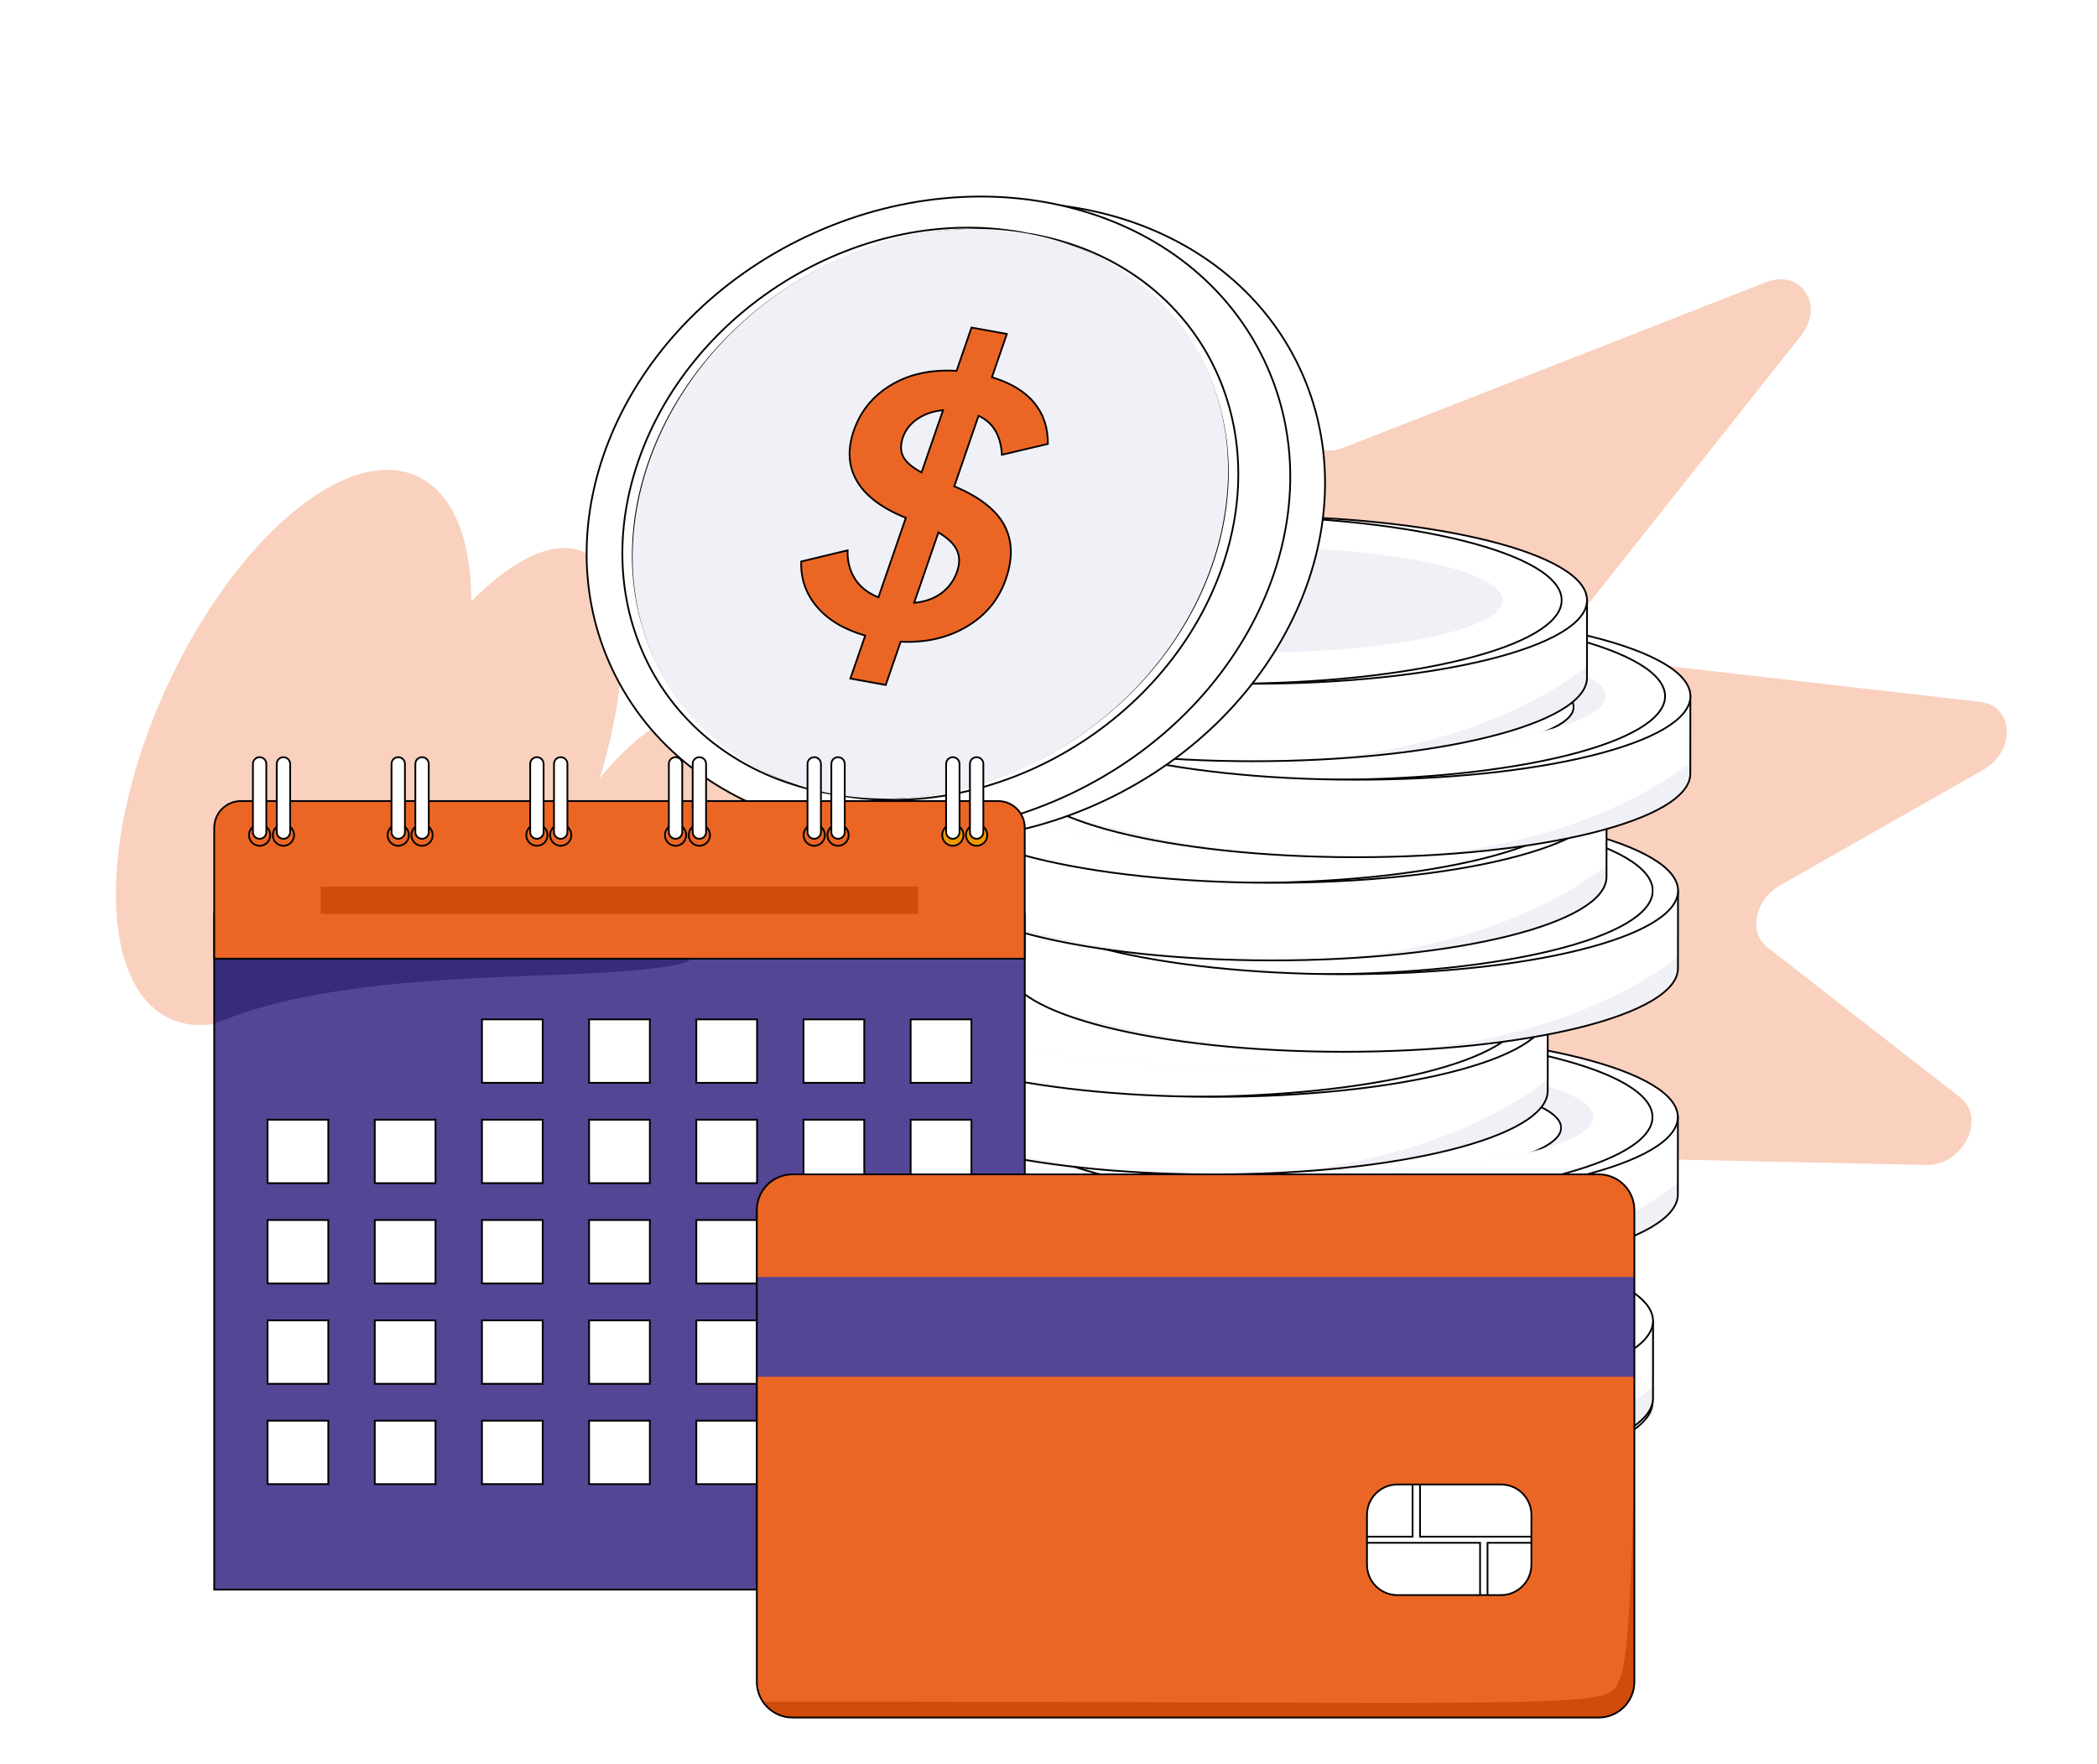 <?xml version="1.0" encoding="UTF-8"?> <svg xmlns="http://www.w3.org/2000/svg" xmlns:xlink="http://www.w3.org/1999/xlink" version="1.1" id="Layer_1" x="0px" y="0px" viewBox="0 0 3566 3000" style="enable-background:new 0 0 3566 3000;" xml:space="preserve"> <style type="text/css"> .st0{clip-path:url(#SVGID_00000098929841424347266640000009273253387446147746_);} .st1{opacity:0.3;} .st2{fill:#EB6625;} .st3{fill:none;stroke:#020000;stroke-width:3;stroke-miterlimit:10;} .st4{fill:#20A15C;} .st5{fill:#FFFFFF;stroke:#020000;stroke-width:3;stroke-miterlimit:10;} .st6{fill:#FFFFFF;} .st7{fill:#FFFFFF;filter:url(#Adobe_OpacityMaskFilter);} .st8{mask:url(#mask0_3_4392_00000108275657590735756120000002326318556624210845_);} .st9{fill:#EFF1F7;} .st10{fill:#FFFFFF;filter:url(#Adobe_OpacityMaskFilter_00000026884026656355146030000012340316879904904375_);} .st11{mask:url(#mask1_3_4392_00000078745893723107394080000005055656419437154990_);} .st12{fill:#FFFFFF;filter:url(#Adobe_OpacityMaskFilter_00000143617897140922420690000009267287234551424917_);} .st13{mask:url(#mask2_3_4392_00000108293686298014835160000007032277528422744995_);} .st14{fill:#FFFFFF;filter:url(#Adobe_OpacityMaskFilter_00000103968794140640425510000014841588513032496282_);} .st15{mask:url(#mask3_3_4392_00000173134501556808755480000016169585774077846915_);} .st16{fill:#FFFFFF;filter:url(#Adobe_OpacityMaskFilter_00000099619627464717630580000004046973230113466532_);} .st17{mask:url(#mask4_3_4392_00000152971703313491816620000013589289541270395062_);} .st18{fill:#FFFFFF;filter:url(#Adobe_OpacityMaskFilter_00000155121066310707786720000010999301500756310201_);} .st19{mask:url(#mask5_3_4392_00000080165646517903865940000012126524747855824036_);} .st20{fill:#FFFFFF;filter:url(#Adobe_OpacityMaskFilter_00000070095105305364362120000000892609902656510653_);} .st21{mask:url(#mask6_3_4392_00000026852899492103339190000004990788386765661092_);} .st22{fill:#FFFFFF;filter:url(#Adobe_OpacityMaskFilter_00000003089458957902097730000015711830585009073289_);} .st23{mask:url(#mask7_3_4392_00000008140242410670705030000003851216693999723667_);} .st24{fill:#FFFFFF;filter:url(#Adobe_OpacityMaskFilter_00000001649611776476142140000008400109582521566620_);} .st25{mask:url(#mask8_3_4392_00000070086877706945206680000001508716490224124821_);} .st26{fill:#FFFFFF;filter:url(#Adobe_OpacityMaskFilter_00000022546464769734967070000011169738881037823404_);} .st27{mask:url(#mask9_3_4392_00000106139457100689875380000017546944077492586668_);} .st28{fill:#FFFFFF;filter:url(#Adobe_OpacityMaskFilter_00000091006889601499626180000001995007993875081124_);} .st29{mask:url(#mask10_3_4392_00000175324801024305487790000004304081871211381681_);} .st30{fill:#FFFFFF;filter:url(#Adobe_OpacityMaskFilter_00000036947102725734434230000008542576109335129772_);} .st31{mask:url(#mask11_3_4392_00000150092070202863373680000000674795652320911754_);} .st32{fill:#FFFFFF;filter:url(#Adobe_OpacityMaskFilter_00000145779007223004041820000018254383137364983462_);} .st33{mask:url(#mask12_3_4392_00000068663813989979879400000003986949787150165660_);} .st34{fill:#FFFFFF;filter:url(#Adobe_OpacityMaskFilter_00000005224603242837244180000002259536027129432760_);} .st35{mask:url(#mask13_3_4392_00000156569184130283895360000003224305867946728331_);} .st36{fill:#FFFFFF;filter:url(#Adobe_OpacityMaskFilter_00000132779695233464688380000018172635056443443615_);} .st37{mask:url(#mask14_3_4392_00000050653160916406159670000004515373829116331176_);} .st38{fill:#FFFFFF;filter:url(#Adobe_OpacityMaskFilter_00000013153420716805617370000007454961483265351103_);} .st39{mask:url(#mask15_3_4392_00000154410143102090207290000015558035414582601123_);} .st40{fill:#FFFFFF;filter:url(#Adobe_OpacityMaskFilter_00000172424154697470917930000000409729075884031365_);} .st41{mask:url(#mask16_3_4392_00000013178258748540513130000012198117952594137216_);} .st42{fill:#FFFFFF;filter:url(#Adobe_OpacityMaskFilter_00000128463785933985164620000001526371729671151767_);} .st43{mask:url(#mask17_3_4392_00000135669103530914607400000012418729742476733369_);} .st44{fill:#FFFFFF;filter:url(#Adobe_OpacityMaskFilter_00000060710543303767126510000015945313327496451467_);} .st45{mask:url(#mask18_3_4392_00000065075654593004431190000013469639234113123206_);} .st46{fill:#FFFFFF;filter:url(#Adobe_OpacityMaskFilter_00000101795504965502283960000016059341795562276740_);} .st47{mask:url(#mask19_3_4392_00000138561628989889355130000005490583326502316729_);} .st48{fill:#FFFFFF;filter:url(#Adobe_OpacityMaskFilter_00000078019209518917372280000016857358863981991582_);} .st49{mask:url(#mask20_3_4392_00000160900335682121248870000014564379400589211319_);} .st50{fill:#FFFFFF;filter:url(#Adobe_OpacityMaskFilter_00000047018363203037160480000015793844602460104890_);} .st51{mask:url(#mask21_3_4392_00000159465396457074045410000001718280362625269943_);} .st52{fill:#FFFFFF;filter:url(#Adobe_OpacityMaskFilter_00000041285184111898194940000001562531925874943893_);} .st53{mask:url(#mask22_3_4392_00000182501536830176491690000007396240819613646464_);} .st54{fill:#FFFFFF;filter:url(#Adobe_OpacityMaskFilter_00000076577150527935618240000005431579925532220298_);} .st55{mask:url(#mask23_3_4392_00000133494534488906797020000014118012476169483952_);} .st56{fill:#FFFFFF;filter:url(#Adobe_OpacityMaskFilter_00000037691924915853295580000010670896713960575616_);} .st57{mask:url(#mask24_3_4392_00000004538519276376643120000003227346950579505287_);} .st58{opacity:0.26;} .st59{fill:url(#SVGID_00000143577953132440756380000016842820694683004046_);} .st60{fill:#EB6625;stroke:#020000;stroke-width:3;stroke-miterlimit:10;} .st61{fill:#554595;} .st62{fill:#FFFFFF;filter:url(#Adobe_OpacityMaskFilter_00000067948148084037537720000014984911983123526564_);} .st63{mask:url(#mask25_3_4392_00000059287200225220493010000018342599382158372493_);} .st64{fill:#372B7A;} .st65{fill:#D14C0A;} .st66{fill:#F09800;stroke:#020000;stroke-width:3;stroke-miterlimit:10;} .st67{fill:#020000;} .st68{fill:#FFFFFF;filter:url(#Adobe_OpacityMaskFilter_00000158029236551397975350000005623824946942344637_);} .st69{mask:url(#mask26_3_4392_00000178888955994787277170000007341187664911199679_);} .st70{fill:#FFFFFF;filter:url(#Adobe_OpacityMaskFilter_00000161612938088684038500000016332594093651278224_);} .st71{mask:url(#mask27_3_4392_00000067222387168340851630000005443457218167567529_);} </style> <g> <defs> <rect id="SVGID_1_" width="3566" height="3000"></rect> </defs> <clipPath id="SVGID_00000034091843978586856010000015536896310148030126_"> <use xlink:href="#SVGID_1_" style="overflow:visible;"></use> </clipPath> <g style="clip-path:url(#SVGID_00000034091843978586856010000015536896310148030126_);"> <g class="st1"> <path class="st2" d="M2284.8,761.3L3002.7,480c59.9-23.5,101.1,38.9,60,90.8l-360.3,454.5c-31,39.2-15.8,90.1,28.5,95.2 l636.8,73.1c57.1,6.5,60.5,83.8,5,115.4l-346.2,196.9c-42.4,24.1-53.5,79.8-20.9,105.1l327.9,255.3c44.9,34.9,4.6,116-56.9,114.7 l-535.4-11.4c-29.6-0.6-59.3,20.1-70.9,49.5l-181.1,456.6c-21.9,55.2-96.4,67.8-116.9,19.8l-210-490.7 c-12-28-45.8-37.8-77.4-22.5L1630,2202.6c-52.1,25.3-98.8-18.3-75.9-70.9l252.3-580.5c9.8-22.7,7-46.7-7.4-62.2l-345-373.3 c-36.5-39.5,6.8-112.6,64.7-109.4l251.5,14.2c39.2,2.2,77.1-33.2,77.9-72.8l7.5-359.8c1.2-55.6,70.6-94.1,109.2-60.5l260.5,226.4 C2240.5,766.9,2263.1,769.8,2284.8,761.3z"></path> <path class="st2" d="M1622.6,1224.7c-70.6-32.1-180.6,48.1-279.9,191.3c7.3-101.3-19.6-181.8-79.1-208.8 c-69.2-31.4-163.8,17.8-243.5,116.1c57.4-190.7,50.3-349.3-26.8-384.4c-50.1-22.8-120.1,11-191.9,83.7 c0.1-105.3-30.9-185-92.5-213C588.7,755,397.4,917.3,281.6,1172.2c-115.8,254.9-112.2,505.7,8,560.3c61.6,28,142-1.1,221.3-70.4 c-7.5,101.9,13.1,176.9,63.2,199.6c77.2,35.1,201.3-64,307.1-232.7c-21.5,124.7,3.6,228.3,72.8,259.8 c59.5,27,137.8-5.6,209.3-77.8c-42.5,168.9-30.6,304.5,40,336.6c97.7,44.4,270.8-126.2,386.6-381.1 C1705.7,1511.7,1720.3,1269.1,1622.6,1224.7z"></path> </g> <path class="st3" d="M2128.9,877.6l-3.1,6.1"></path> <path class="st4" d="M2462.2,1172.3l-28.4,44.5L2462.2,1172.3z"></path> <path class="st3" d="M2462.2,1172.3l-28.4,44.5"></path> <path class="st5" d="M1688.7,2251.8l-18.4-0.6l-0.1,131.9c-0.1,78.7,255.1,142.8,569.9,143.1c314.8,0.3,570.1-63.2,570.2-142 l0.1-131.8L1688.7,2251.8z"></path> <path class="st6" d="M2810.4,2252.3c0.1-78.8-255.1-142.8-569.9-143.2c-314.8-0.3-570.1,63.3-570.2,142 c-0.1,78.7,255.1,142.8,569.9,143.1C2555,2394.6,2810.3,2331.1,2810.4,2252.3z"></path> <defs> <filter id="Adobe_OpacityMaskFilter" filterUnits="userSpaceOnUse" x="1625.8" y="2107.7" width="1143" height="288.2"> <feColorMatrix type="matrix" values="1 0 0 0 0 0 1 0 0 0 0 0 1 0 0 0 0 0 1 0"></feColorMatrix> </filter> </defs> <mask maskUnits="userSpaceOnUse" x="1625.8" y="2107.7" width="1143" height="288.2" id="mask0_3_4392_00000108275657590735756120000002326318556624210845_"> <path class="st7" d="M2810.4,2252.3c0.1-78.7-255.1-142.8-569.9-143.2c-314.8-0.3-570.1,63.3-570.2,142 c-0.1,78.7,255.1,142.8,569.9,143.2C2555,2394.6,2810.3,2331.1,2810.4,2252.3z"></path> </mask> <g class="st8"> <path class="st5" d="M2767.3,2252.3c0.1-78.7-255.1-142.8-569.9-143.2c-314.8-0.3-570.1,63.3-570.1,142s255.1,142.8,569.9,143.2 C2511.9,2394.6,2767.2,2331.1,2767.3,2252.3z"></path> </g> <path class="st3" d="M2810.4,2252.3c0.1-78.8-255.1-142.8-569.9-143.2c-314.8-0.3-570.1,63.3-570.2,142 c-0.1,78.7,255.1,142.8,569.9,143.1C2555,2394.6,2810.3,2331.1,2810.4,2252.3z"></path> <path class="st9" d="M2666.8,2252.2c0.1-49.6-190.8-90.1-426.3-90.3c-235.5-0.2-426.4,39.8-426.5,89.5 c0,49.6,190.8,90.1,426.3,90.3C2475.8,2341.9,2666.7,2301.9,2666.8,2252.2z"></path> <defs> <filter id="Adobe_OpacityMaskFilter_00000172423693337233346670000017150739719189797297_" filterUnits="userSpaceOnUse" x="1757.6" y="2178.9" width="855.8" height="182.8"> <feColorMatrix type="matrix" values="1 0 0 0 0 0 1 0 0 0 0 0 1 0 0 0 0 0 1 0"></feColorMatrix> </filter> </defs> <mask maskUnits="userSpaceOnUse" x="1757.6" y="2178.9" width="855.8" height="182.8" id="mask1_3_4392_00000078745893723107394080000005055656419437154990_"> <path style="fill:#FFFFFF;filter:url(#Adobe_OpacityMaskFilter_00000172423693337233346670000017150739719189797297_);" d=" M2666.8,2252.2c0.1-49.6-190.8-90.1-426.3-90.3c-235.5-0.2-426.4,39.8-426.5,89.5c0,49.6,190.8,90.1,426.3,90.3 C2475.8,2341.9,2666.7,2301.9,2666.8,2252.2z"></path> </mask> <g class="st11"> <path class="st5" d="M2611.9,2270.7c0-49.7-190.8-90.1-426.3-90.3c-235.5-0.2-426.4,39.8-426.5,89.5 c0,49.7,190.8,90.1,426.3,90.3S2611.8,2320.4,2611.9,2270.7z"></path> </g> <path class="st6" d="M1689.3,2245.6l-18.4-0.6l-0.1,131.8c-0.1,78.7,255.1,142.8,569.9,143.2c314.8,0.3,570.1-63.3,570.2-142 l0.1-131.9L1689.3,2245.6z"></path> <defs> <filter id="Adobe_OpacityMaskFilter_00000051352009080036230820000004382667708746739591_" filterUnits="userSpaceOnUse" x="1487.8" y="2308.3" width="1399.7" height="351.5"> <feColorMatrix type="matrix" values="1 0 0 0 0 0 1 0 0 0 0 0 1 0 0 0 0 0 1 0"></feColorMatrix> </filter> </defs> <mask maskUnits="userSpaceOnUse" x="1487.8" y="2308.3" width="1399.7" height="351.5" id="mask2_3_4392_00000108293686298014835160000007032277528422744995_"> <path style="fill:#FFFFFF;filter:url(#Adobe_OpacityMaskFilter_00000051352009080036230820000004382667708746739591_);" d=" M1689.3,2245.6l-18.4-0.6l-0.1,131.8c-0.1,78.7,255.1,142.8,569.9,143.2c314.8,0.3,570.1-63.3,570.2-142l0.1-131.9L1689.3,2245.6 z"></path> </mask> <g class="st13"> <path class="st9" d="M1547.6,2382.6c859.2,323.3,1271.3-9,1302-63.5c30.8-54.5,37.9,117,37.9,117l-1093,223.8l-306.7-139.8 L1547.6,2382.6z"></path> </g> <path class="st3" d="M1689.3,2245.6l-18.4-0.6l-0.1,131.8c-0.1,78.7,255.1,142.8,569.9,143.2c314.8,0.3,570.1-63.3,570.2-142 l0.1-131.9L1689.3,2245.6z"></path> <path class="st6" d="M2811,2246.2c0.1-78.7-255.1-142.8-569.9-143.1c-314.8-0.3-570.1,63.3-570.2,142 c-0.1,78.7,255.1,142.8,569.9,143.1C2555.6,2388.5,2810.9,2325,2811,2246.2z"></path> <defs> <filter id="Adobe_OpacityMaskFilter_00000127746182548811793740000013817039247371241622_" filterUnits="userSpaceOnUse" x="1626.3" y="2101.6" width="1143" height="288.2"> <feColorMatrix type="matrix" values="1 0 0 0 0 0 1 0 0 0 0 0 1 0 0 0 0 0 1 0"></feColorMatrix> </filter> </defs> <mask maskUnits="userSpaceOnUse" x="1626.3" y="2101.6" width="1143" height="288.2" id="mask3_3_4392_00000173134501556808755480000016169585774077846915_"> <path style="fill:#FFFFFF;filter:url(#Adobe_OpacityMaskFilter_00000127746182548811793740000013817039247371241622_);" d=" M2811,2246.2c0.1-78.7-255.1-142.8-569.9-143.1c-314.8-0.3-570.1,63.2-570.2,142c-0.1,78.7,255.1,142.8,569.9,143.1 C2555.6,2388.5,2810.9,2325,2811,2246.2z"></path> </mask> <g class="st15"> <path class="st5" d="M2767.9,2246.2c0.1-78.7-255.1-142.8-569.9-143.1c-314.8-0.3-570.1,63.3-570.2,142 c-0.1,78.7,255.1,142.8,569.9,143.1C2512.5,2388.5,2767.8,2325,2767.9,2246.2z"></path> </g> <path class="st3" d="M2811,2246.2c0.1-78.7-255.1-142.8-569.9-143.1c-314.8-0.3-570.1,63.3-570.2,142 c-0.1,78.7,255.1,142.8,569.9,143.1C2555.6,2388.5,2810.9,2325,2811,2246.2z"></path> <path class="st9" d="M2667.3,2246.1c0-49.7-190.8-90.1-426.3-90.3c-235.5-0.2-426.4,39.8-426.5,89.5 c-0.1,49.7,190.8,90.1,426.3,90.3C2476.4,2335.8,2667.3,2295.7,2667.3,2246.1z"></path> <defs> <filter id="Adobe_OpacityMaskFilter_00000084508845057118760780000000654603745620407186_" filterUnits="userSpaceOnUse" x="1758.2" y="2172.7" width="855.8" height="182.8"> <feColorMatrix type="matrix" values="1 0 0 0 0 0 1 0 0 0 0 0 1 0 0 0 0 0 1 0"></feColorMatrix> </filter> </defs> <mask maskUnits="userSpaceOnUse" x="1758.2" y="2172.7" width="855.8" height="182.8" id="mask4_3_4392_00000152971703313491816620000013589289541270395062_"> <path style="fill:#FFFFFF;filter:url(#Adobe_OpacityMaskFilter_00000084508845057118760780000000654603745620407186_);" d=" M2667.3,2246.1c0-49.7-190.8-90.1-426.3-90.3c-235.5-0.2-426.4,39.8-426.5,89.5c-0.1,49.7,190.8,90.1,426.3,90.3 C2476.4,2335.8,2667.3,2295.7,2667.3,2246.1z"></path> </mask> <g class="st17"> <path class="st5" d="M2612.4,2264.6c0.1-49.7-190.8-90.1-426.3-90.3c-235.5-0.2-426.4,39.8-426.5,89.5 c-0.1,49.6,190.8,90.1,426.3,90.3S2612.4,2314.2,2612.4,2264.6z"></path> </g> <path class="st6" d="M1648.9,2107.5l-18.4-0.6l-0.1,131.8c-0.1,78.7,255.1,142.8,569.9,143.1c314.8,0.3,570.1-63.3,570.2-142 l0.1-131.8L1648.9,2107.5z"></path> <defs> <filter id="Adobe_OpacityMaskFilter_00000115479824621112316630000001248511214440773003_" filterUnits="userSpaceOnUse" x="1447.4" y="2170.2" width="1399.7" height="351.5"> <feColorMatrix type="matrix" values="1 0 0 0 0 0 1 0 0 0 0 0 1 0 0 0 0 0 1 0"></feColorMatrix> </filter> </defs> <mask maskUnits="userSpaceOnUse" x="1447.4" y="2170.2" width="1399.7" height="351.5" id="mask5_3_4392_00000080165646517903865940000012126524747855824036_"> <path style="fill:#FFFFFF;filter:url(#Adobe_OpacityMaskFilter_00000115479824621112316630000001248511214440773003_);" d=" M1648.9,2107.5l-18.4-0.6l-0.1,131.9c-0.1,78.7,255.1,142.8,569.9,143.1c314.8,0.3,570.1-63.3,570.2-142l0.1-131.8L1648.9,2107.5 z"></path> </mask> <g class="st19"> <path class="st9" d="M1507.2,2244.4c859.2,323.3,1271.2-9,1302-63.5c30.8-54.5,37.9,117,37.9,117l-1093,223.8l-306.7-139.8 L1507.2,2244.4z"></path> </g> <path class="st3" d="M1648.9,2107.5l-18.4-0.6l-0.1,131.8c-0.1,78.7,255.1,142.8,569.9,143.1c314.8,0.3,570.1-63.3,570.2-142 l0.1-131.8L1648.9,2107.5z"></path> <path class="st6" d="M2770.5,2108.1c0.1-78.7-255.1-142.8-569.9-143.1c-314.8-0.3-570.1,63.3-570.1,142 c-0.1,78.7,255.1,142.8,569.9,143.1C2515.2,2250.4,2770.5,2186.8,2770.5,2108.1z"></path> <defs> <filter id="Adobe_OpacityMaskFilter_00000090273074753730207880000018235899912391869582_" filterUnits="userSpaceOnUse" x="1585.9" y="1963.4" width="1143" height="288.1"> <feColorMatrix type="matrix" values="1 0 0 0 0 0 1 0 0 0 0 0 1 0 0 0 0 0 1 0"></feColorMatrix> </filter> </defs> <mask maskUnits="userSpaceOnUse" x="1585.9" y="1963.4" width="1143" height="288.1" id="mask6_3_4392_00000026852899492103339190000004990788386765661092_"> <path style="fill:#FFFFFF;filter:url(#Adobe_OpacityMaskFilter_00000090273074753730207880000018235899912391869582_);" d=" M2770.5,2108.1c0.1-78.7-255.1-142.8-569.9-143.1c-314.8-0.3-570.1,63.3-570.2,142c-0.1,78.7,255.1,142.8,569.9,143.1 C2515.2,2250.4,2770.5,2186.8,2770.5,2108.1z"></path> </mask> <g class="st21"> <path class="st5" d="M2727.4,2108.1c0.1-78.7-255.1-142.8-569.9-143.1c-314.8-0.3-570.1,63.3-570.2,142 c-0.1,78.7,255.1,142.8,569.9,143.1C2472.1,2250.4,2727.4,2186.8,2727.4,2108.1z"></path> </g> <path class="st3" d="M2770.5,2108.1c0.1-78.7-255.1-142.8-569.9-143.1c-314.8-0.3-570.1,63.3-570.1,142 c-0.1,78.7,255.1,142.8,569.9,143.1C2515.2,2250.4,2770.5,2186.8,2770.5,2108.1z"></path> <path class="st9" d="M2626.9,2107.9c0.1-49.7-190.8-90.1-426.3-90.3s-426.4,39.8-426.5,89.5c-0.1,49.7,190.8,90.1,426.3,90.3 C2435.9,2197.6,2626.9,2157.6,2626.9,2107.9z"></path> <defs> <filter id="Adobe_OpacityMaskFilter_00000109020846731883857290000017972895141994691203_" filterUnits="userSpaceOnUse" x="1717.7" y="2034.6" width="855.8" height="182.8"> <feColorMatrix type="matrix" values="1 0 0 0 0 0 1 0 0 0 0 0 1 0 0 0 0 0 1 0"></feColorMatrix> </filter> </defs> <mask maskUnits="userSpaceOnUse" x="1717.7" y="2034.6" width="855.8" height="182.8" id="mask7_3_4392_00000008140242410670705030000003851216693999723667_"> <path style="fill:#FFFFFF;filter:url(#Adobe_OpacityMaskFilter_00000109020846731883857290000017972895141994691203_);" d=" M2626.9,2107.9c0.1-49.7-190.8-90.1-426.3-90.3s-426.4,39.8-426.5,89.5c-0.1,49.6,190.8,90.1,426.3,90.3 C2435.9,2197.6,2626.9,2157.6,2626.9,2107.9z"></path> </mask> <g class="st23"> <path class="st5" d="M2572,2126.4c0.1-49.6-190.8-90.1-426.3-90.3c-235.5-0.2-426.4,39.8-426.5,89.5 c0,49.6,190.8,90.1,426.3,90.3C2381,2216.1,2572,2176.1,2572,2126.4z"></path> </g> <path class="st6" d="M1731.6,1899l-18.4-0.6l-0.1,131.8c-0.1,78.7,255.1,142.8,569.9,143.1c314.8,0.3,570.1-63.3,570.2-142 l0.1-131.9L1731.6,1899z"></path> <defs> <filter id="Adobe_OpacityMaskFilter_00000067939577282007688140000002454782162732445851_" filterUnits="userSpaceOnUse" x="1530.1" y="1961.7" width="1399.7" height="351.5"> <feColorMatrix type="matrix" values="1 0 0 0 0 0 1 0 0 0 0 0 1 0 0 0 0 0 1 0"></feColorMatrix> </filter> </defs> <mask maskUnits="userSpaceOnUse" x="1530.1" y="1961.7" width="1399.7" height="351.5" id="mask8_3_4392_00000070086877706945206680000001508716490224124821_"> <path style="fill:#FFFFFF;filter:url(#Adobe_OpacityMaskFilter_00000067939577282007688140000002454782162732445851_);" d=" M1731.6,1899l-18.4-0.6l-0.1,131.8c-0.1,78.7,255.1,142.8,569.9,143.1c314.8,0.3,570.1-63.3,570.2-142l0.1-131.9L1731.6,1899z"></path> </mask> <g class="st25"> <path class="st9" d="M1589.8,2035.9c859.2,323.2,1271.3-9,1302-63.5c30.8-54.5,37.9,117,37.9,117l-1093,223.8l-306.7-139.8 L1589.8,2035.9z"></path> </g> <path class="st3" d="M1731.6,1899l-18.4-0.6l-0.1,131.8c-0.1,78.7,255.1,142.8,569.9,143.1c314.8,0.3,570.1-63.3,570.2-142 l0.1-131.9L1731.6,1899z"></path> <path class="st6" d="M2853.2,1899.6c0.1-78.7-255.1-142.8-569.9-143.1c-314.8-0.3-570.1,63.3-570.2,142 c-0.1,78.7,255.1,142.8,569.9,143.1C2597.9,2041.9,2853.1,1978.3,2853.2,1899.6z"></path> <defs> <filter id="Adobe_OpacityMaskFilter_00000009552736292729039840000012142584318300526514_" filterUnits="userSpaceOnUse" x="1668.6" y="1754.9" width="1143" height="288.1"> <feColorMatrix type="matrix" values="1 0 0 0 0 0 1 0 0 0 0 0 1 0 0 0 0 0 1 0"></feColorMatrix> </filter> </defs> <mask maskUnits="userSpaceOnUse" x="1668.6" y="1754.9" width="1143" height="288.1" id="mask9_3_4392_00000106139457100689875380000017546944077492586668_"> <path style="fill:#FFFFFF;filter:url(#Adobe_OpacityMaskFilter_00000009552736292729039840000012142584318300526514_);" d=" M2853.2,1899.6c0.1-78.7-255.1-142.8-569.9-143.1c-314.8-0.3-570.1,63.3-570.2,142c-0.1,78.7,255.1,142.8,569.9,143.1 C2597.9,2041.9,2853.1,1978.3,2853.2,1899.6z"></path> </mask> <g class="st27"> <path class="st5" d="M2810.1,1899.6c0.1-78.7-255.1-142.8-569.9-143.1c-314.8-0.3-570.1,63.3-570.2,142 c-0.1,78.7,255.1,142.8,569.9,143.1C2554.8,2041.9,2810,1978.3,2810.1,1899.6z"></path> </g> <path class="st3" d="M2853.2,1899.6c0.1-78.7-255.1-142.8-569.9-143.1c-314.8-0.3-570.1,63.3-570.2,142 c-0.1,78.7,255.1,142.8,569.9,143.1C2597.9,2041.9,2853.1,1978.3,2853.2,1899.6z"></path> <path class="st9" d="M2709.6,1899.4c0-49.7-190.8-90.1-426.3-90.3c-235.5-0.2-426.4,39.8-426.5,89.5 c-0.1,49.7,190.8,90.1,426.3,90.3C2518.6,1989.1,2709.5,1949.1,2709.6,1899.4z"></path> <defs> <filter id="Adobe_OpacityMaskFilter_00000180327743280243237120000015463017439740507312_" filterUnits="userSpaceOnUse" x="1800.4" y="1826.1" width="855.8" height="182.8"> <feColorMatrix type="matrix" values="1 0 0 0 0 0 1 0 0 0 0 0 1 0 0 0 0 0 1 0"></feColorMatrix> </filter> </defs> <mask maskUnits="userSpaceOnUse" x="1800.4" y="1826.1" width="855.8" height="182.8" id="mask10_3_4392_00000175324801024305487790000004304081871211381681_"> <path style="fill:#FFFFFF;filter:url(#Adobe_OpacityMaskFilter_00000180327743280243237120000015463017439740507312_);" d=" M2709.6,1899.4c0-49.7-190.8-90.1-426.3-90.3c-235.5-0.2-426.4,39.8-426.5,89.5c-0.1,49.7,190.8,90.1,426.3,90.3 C2518.6,1989.1,2709.5,1949.1,2709.6,1899.4z"></path> </mask> <g class="st29"> <path class="st5" d="M2654.7,1917.9c0.1-49.7-190.8-90.1-426.3-90.3c-235.5-0.2-426.4,39.8-426.5,89.5 c-0.1,49.7,190.8,90.1,426.3,90.3C2463.7,2007.7,2654.6,1967.6,2654.7,1917.9z"></path> </g> <path class="st6" d="M1510.3,1722.7l-18.4-0.6l-0.1,131.9c-0.1,78.7,255.1,142.8,569.9,143.1c314.8,0.3,570.1-63.3,570.2-142 l0.1-131.8L1510.3,1722.7z"></path> <defs> <filter id="Adobe_OpacityMaskFilter_00000119080495925297948710000002351016710266330277_" filterUnits="userSpaceOnUse" x="1308.8" y="1785.3" width="1399.7" height="351.5"> <feColorMatrix type="matrix" values="1 0 0 0 0 0 1 0 0 0 0 0 1 0 0 0 0 0 1 0"></feColorMatrix> </filter> </defs> <mask maskUnits="userSpaceOnUse" x="1308.8" y="1785.3" width="1399.7" height="351.5" id="mask11_3_4392_00000150092070202863373680000000674795652320911754_"> <path style="fill:#FFFFFF;filter:url(#Adobe_OpacityMaskFilter_00000119080495925297948710000002351016710266330277_);" d=" M1510.3,1722.7l-18.4-0.6l-0.1,131.9c-0.1,78.7,255.1,142.8,569.9,143.1c314.8,0.3,570.1-63.3,570.2-142l0.1-131.8L1510.3,1722.7 z"></path> </mask> <g class="st31"> <path class="st9" d="M1368.6,1859.6c859.2,323.3,1271.3-9,1302-63.5c30.8-54.5,37.9,117,37.9,117l-1093,223.8l-306.7-139.8 L1368.6,1859.6z"></path> </g> <path class="st3" d="M1510.3,1722.7l-18.4-0.6l-0.1,131.9c-0.1,78.7,255.1,142.8,569.9,143.1c314.8,0.3,570.1-63.3,570.2-142 l0.1-131.8L1510.3,1722.7z"></path> <path class="st6" d="M2632,1723.2c0.1-78.7-255.1-142.8-569.9-143.1c-314.8-0.3-570.1,63.3-570.2,142 c-0.1,78.7,255.1,142.8,569.9,143.1C2376.6,1865.5,2631.9,1802,2632,1723.2z"></path> <defs> <filter id="Adobe_OpacityMaskFilter_00000027569159426497763820000005273262690491853990_" filterUnits="userSpaceOnUse" x="1447.3" y="1578.6" width="1143" height="288.1"> <feColorMatrix type="matrix" values="1 0 0 0 0 0 1 0 0 0 0 0 1 0 0 0 0 0 1 0"></feColorMatrix> </filter> </defs> <mask maskUnits="userSpaceOnUse" x="1447.3" y="1578.6" width="1143" height="288.1" id="mask12_3_4392_00000068663813989979879400000003986949787150165660_"> <path style="fill:#FFFFFF;filter:url(#Adobe_OpacityMaskFilter_00000027569159426497763820000005273262690491853990_);" d=" M2632,1723.2c0.1-78.7-255.1-142.8-569.9-143.1c-314.8-0.3-570.1,63.3-570.2,142c-0.1,78.7,255.1,142.8,569.9,143.1 C2376.6,1865.5,2631.9,1802,2632,1723.2z"></path> </mask> <g class="st33"> <path class="st5" d="M2588.9,1723.2c0.1-78.7-255.1-142.8-569.9-143.1c-314.8-0.3-570.1,63.3-570.2,142 c-0.1,78.7,255.1,142.8,569.9,143.1C2333.5,1865.5,2588.8,1802,2588.9,1723.2z"></path> </g> <path class="st3" d="M2632,1723.2c0.1-78.7-255.1-142.8-569.9-143.1c-314.8-0.3-570.1,63.3-570.2,142 c-0.1,78.7,255.1,142.8,569.9,143.1C2376.6,1865.5,2631.9,1802,2632,1723.2z"></path> <path class="st9" d="M2488.4,1723.1c0-49.7-190.8-90.1-426.3-90.3c-235.5-0.2-426.4,39.8-426.5,89.5c0,49.7,190.8,90.1,426.3,90.3 C2297.4,1812.8,2488.3,1772.7,2488.4,1723.1z"></path> <defs> <filter id="Adobe_OpacityMaskFilter_00000031173996157916931970000017847339685064386206_" filterUnits="userSpaceOnUse" x="1579.2" y="1649.7" width="855.8" height="182.8"> <feColorMatrix type="matrix" values="1 0 0 0 0 0 1 0 0 0 0 0 1 0 0 0 0 0 1 0"></feColorMatrix> </filter> </defs> <mask maskUnits="userSpaceOnUse" x="1579.2" y="1649.7" width="855.8" height="182.8" id="mask13_3_4392_00000156569184130283895360000003224305867946728331_"> <path style="fill:#FFFFFF;filter:url(#Adobe_OpacityMaskFilter_00000031173996157916931970000017847339685064386206_);" d=" M2488.4,1723.1c0-49.7-190.8-90.1-426.3-90.3c-235.5-0.2-426.4,39.8-426.5,89.5c0,49.7,190.8,90.1,426.3,90.3 C2297.4,1812.8,2488.3,1772.7,2488.4,1723.1z"></path> </mask> <g class="st35"> <path class="st5" d="M2433.4,1741.6c0.1-49.7-190.8-90.1-426.3-90.3c-235.5-0.2-426.4,39.8-426.5,89.5 c-0.1,49.7,190.8,90.1,426.3,90.3C2242.4,1831.3,2433.4,1791.2,2433.4,1741.6z"></path> </g> <path class="st6" d="M1731.9,1514.2l-18.4-0.6l-0.1,131.9c-0.1,78.7,255.1,142.8,569.9,143.1c314.8,0.3,570.1-63.2,570.1-142 l0.1-131.8L1731.9,1514.2z"></path> <defs> <filter id="Adobe_OpacityMaskFilter_00000004508606023856109640000016040506936929245622_" filterUnits="userSpaceOnUse" x="1530.4" y="1576.8" width="1399.7" height="351.5"> <feColorMatrix type="matrix" values="1 0 0 0 0 0 1 0 0 0 0 0 1 0 0 0 0 0 1 0"></feColorMatrix> </filter> </defs> <mask maskUnits="userSpaceOnUse" x="1530.4" y="1576.8" width="1399.7" height="351.5" id="mask14_3_4392_00000050653160916406159670000004515373829116331176_"> <path style="fill:#FFFFFF;filter:url(#Adobe_OpacityMaskFilter_00000004508606023856109640000016040506936929245622_);" d=" M1731.9,1514.2l-18.4-0.6l-0.1,131.9c-0.1,78.7,255.1,142.8,569.9,143.1c314.8,0.3,570.1-63.2,570.1-142l0.1-131.8L1731.9,1514.2 z"></path> </mask> <g class="st37"> <path class="st9" d="M1590.2,1651.1c859.2,323.2,1271.2-9,1302-63.5c30.8-54.5,37.9,117,37.9,117l-1093,223.8l-306.7-139.8 L1590.2,1651.1z"></path> </g> <path class="st3" d="M1731.9,1514.2l-18.4-0.6l-0.1,131.9c-0.1,78.7,255.1,142.8,569.9,143.1c314.8,0.3,570.1-63.2,570.1-142 l0.1-131.8L1731.9,1514.2z"></path> <path class="st6" d="M2853.6,1514.7c0.1-78.7-255.1-142.8-569.9-143.2c-314.8-0.3-570.1,63.3-570.2,142 c-0.1,78.7,255.1,142.8,569.9,143.2C2598.2,1657,2853.5,1593.5,2853.6,1514.7z"></path> <defs> <filter id="Adobe_OpacityMaskFilter_00000149363091386085562890000005877584258026997909_" filterUnits="userSpaceOnUse" x="1669" y="1370.1" width="1143" height="288.1"> <feColorMatrix type="matrix" values="1 0 0 0 0 0 1 0 0 0 0 0 1 0 0 0 0 0 1 0"></feColorMatrix> </filter> </defs> <mask maskUnits="userSpaceOnUse" x="1669" y="1370.1" width="1143" height="288.1" id="mask15_3_4392_00000154410143102090207290000015558035414582601123_"> <path style="fill:#FFFFFF;filter:url(#Adobe_OpacityMaskFilter_00000149363091386085562890000005877584258026997909_);" d=" M2853.6,1514.7c0.1-78.7-255.1-142.8-569.9-143.2c-314.8-0.3-570.1,63.3-570.2,142c-0.1,78.7,255.1,142.8,569.9,143.2 C2598.2,1657,2853.5,1593.5,2853.6,1514.7z"></path> </mask> <g class="st39"> <path class="st5" d="M2810.5,1514.7c0.1-78.7-255.1-142.8-569.9-143.1c-314.8-0.3-570.1,63.3-570.2,142 c-0.1,78.7,255.1,142.8,569.9,143.1C2555.1,1657.1,2810.4,1593.5,2810.5,1514.7z"></path> </g> <path class="st3" d="M2853.6,1514.7c0.1-78.7-255.1-142.8-569.9-143.2c-314.8-0.3-570.1,63.3-570.2,142 c-0.1,78.7,255.1,142.8,569.9,143.2C2598.2,1657,2853.5,1593.5,2853.6,1514.7z"></path> <path class="st9" d="M2710,1514.6c0.1-49.6-190.8-90.1-426.3-90.3c-235.5-0.2-426.4,39.8-426.5,89.5c0,49.7,190.8,90.1,426.3,90.3 C2519,1604.3,2709.9,1564.2,2710,1514.6z"></path> <defs> <filter id="Adobe_OpacityMaskFilter_00000050634578559751138190000011986387269985078414_" filterUnits="userSpaceOnUse" x="1800.8" y="1441.2" width="855.8" height="182.8"> <feColorMatrix type="matrix" values="1 0 0 0 0 0 1 0 0 0 0 0 1 0 0 0 0 0 1 0"></feColorMatrix> </filter> </defs> <mask maskUnits="userSpaceOnUse" x="1800.8" y="1441.2" width="855.8" height="182.8" id="mask16_3_4392_00000013178258748540513130000012198117952594137216_"> <path style="fill:#FFFFFF;filter:url(#Adobe_OpacityMaskFilter_00000050634578559751138190000011986387269985078414_);" d=" M2710,1514.6c0.1-49.6-190.8-90.1-426.3-90.3c-235.5-0.2-426.4,39.8-426.5,89.5c0,49.7,190.8,90.1,426.3,90.3 C2519,1604.3,2709.9,1564.2,2710,1514.6z"></path> </mask> <g class="st41"> <path class="st5" d="M2655.1,1533.1c0.1-49.7-190.8-90.1-426.3-90.3c-235.5-0.2-426.4,39.8-426.5,89.5 c-0.1,49.7,190.8,90.1,426.3,90.3C2464.1,1622.8,2655,1582.8,2655.1,1533.1z"></path> </g> <path class="st6" d="M1610.3,1358.8l-18.4-0.6l-0.1,131.9c-0.1,78.7,255.1,142.8,569.9,143.1c314.8,0.3,570.1-63.2,570.2-142 l0.1-131.8L1610.3,1358.8z"></path> <defs> <filter id="Adobe_OpacityMaskFilter_00000062189678293307568790000007565359573278475710_" filterUnits="userSpaceOnUse" x="1408.8" y="1421.5" width="1399.7" height="351.5"> <feColorMatrix type="matrix" values="1 0 0 0 0 0 1 0 0 0 0 0 1 0 0 0 0 0 1 0"></feColorMatrix> </filter> </defs> <mask maskUnits="userSpaceOnUse" x="1408.8" y="1421.5" width="1399.7" height="351.5" id="mask17_3_4392_00000135669103530914607400000012418729742476733369_"> <path style="fill:#FFFFFF;filter:url(#Adobe_OpacityMaskFilter_00000062189678293307568790000007565359573278475710_);" d=" M1610.3,1358.8l-18.4-0.6l-0.1,131.9c-0.1,78.7,255.1,142.8,569.9,143.1c314.8,0.3,570.1-63.3,570.2-142l0.1-131.8L1610.3,1358.8 z"></path> </mask> <g class="st43"> <path class="st9" d="M1468.6,1495.7c859.2,323.2,1271.3-9,1302-63.5c30.8-54.5,37.9,117,37.9,117l-1093,223.8l-306.7-139.8 L1468.6,1495.7z"></path> </g> <path class="st3" d="M1610.3,1358.8l-18.4-0.6l-0.1,131.9c-0.1,78.7,255.1,142.8,569.9,143.1c314.8,0.3,570.1-63.2,570.2-142 l0.1-131.8L1610.3,1358.8z"></path> <path class="st6" d="M2731.9,1359.3c0.1-78.7-255.1-142.8-569.9-143.2c-314.8-0.3-570.1,63.3-570.2,142 c-0.1,78.7,255.1,142.8,569.9,143.1C2476.6,1501.7,2731.9,1438.1,2731.9,1359.3z"></path> <defs> <filter id="Adobe_OpacityMaskFilter_00000017493731193878539510000014405496726329279133_" filterUnits="userSpaceOnUse" x="1547.3" y="1214.7" width="1143" height="288.1"> <feColorMatrix type="matrix" values="1 0 0 0 0 0 1 0 0 0 0 0 1 0 0 0 0 0 1 0"></feColorMatrix> </filter> </defs> <mask maskUnits="userSpaceOnUse" x="1547.3" y="1214.7" width="1143" height="288.1" id="mask18_3_4392_00000065075654593004431190000013469639234113123206_"> <path style="fill:#FFFFFF;filter:url(#Adobe_OpacityMaskFilter_00000017493731193878539510000014405496726329279133_);" d=" M2731.9,1359.3c0.1-78.7-255.1-142.8-569.9-143.1c-314.8-0.3-570.1,63.3-570.2,142c-0.1,78.7,255.1,142.8,569.9,143.1 C2476.6,1501.7,2731.9,1438.1,2731.9,1359.3z"></path> </mask> <g class="st45"> <path class="st5" d="M2688.8,1359.4c0.1-78.7-255.1-142.8-569.9-143.1c-314.8-0.3-570.1,63.2-570.2,142 c-0.1,78.7,255.1,142.8,569.9,143.2C2433.5,1501.7,2688.8,1438.1,2688.8,1359.4z"></path> </g> <path class="st3" d="M2731.9,1359.3c0.1-78.7-255.1-142.8-569.9-143.2c-314.8-0.3-570.1,63.3-570.2,142 c-0.1,78.7,255.1,142.8,569.9,143.1C2476.6,1501.7,2731.9,1438.1,2731.9,1359.3z"></path> <path class="st9" d="M2588.3,1359.2c0-49.6-190.8-90.1-426.3-90.3c-235.5-0.2-426.4,39.8-426.5,89.5 c-0.1,49.7,190.8,90.1,426.3,90.3C2397.3,1448.9,2588.3,1408.9,2588.3,1359.2z"></path> <defs> <filter id="Adobe_OpacityMaskFilter_00000162331056350068534740000017244023307033476799_" filterUnits="userSpaceOnUse" x="1679.1" y="1285.9" width="855.8" height="182.8"> <feColorMatrix type="matrix" values="1 0 0 0 0 0 1 0 0 0 0 0 1 0 0 0 0 0 1 0"></feColorMatrix> </filter> </defs> <mask maskUnits="userSpaceOnUse" x="1679.1" y="1285.9" width="855.8" height="182.8" id="mask19_3_4392_00000138561628989889355130000005490583326502316729_"> <path style="fill:#FFFFFF;filter:url(#Adobe_OpacityMaskFilter_00000162331056350068534740000017244023307033476799_);" d=" M2588.3,1359.2c0-49.6-190.8-90.1-426.3-90.3c-235.5-0.2-426.4,39.8-426.5,89.5c-0.1,49.7,190.8,90.1,426.3,90.3 C2397.3,1448.9,2588.3,1408.9,2588.3,1359.2z"></path> </mask> <g class="st47"> <path class="st5" d="M2533.4,1377.7c0.1-49.7-190.8-90.1-426.3-90.3c-235.5-0.2-426.4,39.8-426.5,89.5 c-0.1,49.7,190.8,90.1,426.3,90.3C2342.4,1467.4,2533.4,1427.4,2533.4,1377.7z"></path> </g> <path class="st6" d="M1752.9,1183.4l-18.4-0.6l-0.1,131.8c-0.1,78.7,255.1,142.8,569.9,143.1c314.8,0.3,570.1-63.3,570.1-142 l0.1-131.8L1752.9,1183.4z"></path> <defs> <filter id="Adobe_OpacityMaskFilter_00000037673166359081904600000007163569997508432561_" filterUnits="userSpaceOnUse" x="1551.4" y="1246.1" width="1399.7" height="351.5"> <feColorMatrix type="matrix" values="1 0 0 0 0 0 1 0 0 0 0 0 1 0 0 0 0 0 1 0"></feColorMatrix> </filter> </defs> <mask maskUnits="userSpaceOnUse" x="1551.4" y="1246.1" width="1399.7" height="351.5" id="mask20_3_4392_00000160900335682121248870000014564379400589211319_"> <path style="fill:#FFFFFF;filter:url(#Adobe_OpacityMaskFilter_00000037673166359081904600000007163569997508432561_);" d=" M1752.9,1183.4l-18.4-0.6l-0.1,131.8c-0.1,78.7,255.1,142.8,569.9,143.1c314.8,0.3,570.1-63.3,570.1-142l0.1-131.8L1752.9,1183.4 z"></path> </mask> <g class="st49"> <path class="st9" d="M1611.2,1320.4c859.2,323.2,1271.3-9,1302-63.5c30.8-54.5,37.9,117,37.9,117l-1093,223.8l-306.7-139.8 L1611.2,1320.4z"></path> </g> <path class="st3" d="M1752.9,1183.4l-18.4-0.6l-0.1,131.8c-0.1,78.7,255.1,142.8,569.9,143.1c314.8,0.3,570.1-63.3,570.1-142 l0.1-131.8L1752.9,1183.4z"></path> <path class="st6" d="M2874.6,1184c0.1-78.8-255.1-142.8-569.9-143.2c-314.8-0.3-570.1,63.3-570.1,142 c-0.1,78.7,255.1,142.8,569.9,143.1C2619.2,1326.3,2874.5,1262.8,2874.6,1184z"></path> <defs> <filter id="Adobe_OpacityMaskFilter_00000160906323071045440510000002746543128622372518_" filterUnits="userSpaceOnUse" x="1689.9" y="1039.4" width="1143" height="288.1"> <feColorMatrix type="matrix" values="1 0 0 0 0 0 1 0 0 0 0 0 1 0 0 0 0 0 1 0"></feColorMatrix> </filter> </defs> <mask maskUnits="userSpaceOnUse" x="1689.9" y="1039.4" width="1143" height="288.1" id="mask21_3_4392_00000159465396457074045410000001718280362625269943_"> <path style="fill:#FFFFFF;filter:url(#Adobe_OpacityMaskFilter_00000160906323071045440510000002746543128622372518_);" d=" M2874.6,1184c0.1-78.8-255.1-142.8-569.9-143.2c-314.8-0.3-570.1,63.3-570.1,142c-0.1,78.7,255.1,142.8,569.9,143.1 C2619.2,1326.3,2874.5,1262.8,2874.6,1184z"></path> </mask> <g class="st51"> <path class="st5" d="M2831.5,1184c0.1-78.8-255.1-142.8-569.9-143.2c-314.8-0.3-570.1,63.3-570.2,142 c-0.1,78.7,255.1,142.8,569.9,143.1C2576.1,1326.3,2831.4,1262.8,2831.5,1184z"></path> </g> <path class="st3" d="M2874.6,1184c0.1-78.8-255.1-142.8-569.9-143.2c-314.8-0.3-570.1,63.3-570.1,142 c-0.1,78.7,255.1,142.8,569.9,143.1C2619.2,1326.3,2874.5,1262.8,2874.6,1184z"></path> <path class="st9" d="M2730.9,1183.9c0.1-49.7-190.8-90.1-426.3-90.3c-235.5-0.2-426.4,39.8-426.5,89.5 c-0.1,49.7,190.8,90.1,426.3,90.3S2730.9,1233.5,2730.9,1183.9z"></path> <defs> <filter id="Adobe_OpacityMaskFilter_00000021823854406520871500000005820530438539037867_" filterUnits="userSpaceOnUse" x="1821.8" y="1110.5" width="855.8" height="182.8"> <feColorMatrix type="matrix" values="1 0 0 0 0 0 1 0 0 0 0 0 1 0 0 0 0 0 1 0"></feColorMatrix> </filter> </defs> <mask maskUnits="userSpaceOnUse" x="1821.8" y="1110.5" width="855.8" height="182.8" id="mask22_3_4392_00000182501536830176491690000007396240819613646464_"> <path style="fill:#FFFFFF;filter:url(#Adobe_OpacityMaskFilter_00000021823854406520871500000005820530438539037867_);" d=" M2730.9,1183.9c0.1-49.7-190.8-90.1-426.3-90.3c-235.5-0.2-426.4,39.8-426.5,89.5c-0.1,49.7,190.8,90.1,426.3,90.3 C2539.9,1273.6,2730.9,1233.5,2730.9,1183.9z"></path> </mask> <g class="st53"> <path class="st5" d="M2676,1202.4c0.1-49.7-190.8-90.1-426.3-90.3c-235.5-0.2-426.4,39.8-426.5,89.5 c-0.1,49.7,190.8,90.1,426.3,90.3C2485,1292.1,2676,1252,2676,1202.4z"></path> </g> <path class="st6" d="M1577.2,1020.1l-18.4-0.6l-0.1,131.9c-0.1,78.7,255.1,142.8,569.9,143.1c314.8,0.3,570.1-63.3,570.1-142 l0.1-131.8L1577.2,1020.1z"></path> <defs> <filter id="Adobe_OpacityMaskFilter_00000173880530247644190270000014121196279662897559_" filterUnits="userSpaceOnUse" x="1375.7" y="1082.8" width="1399.7" height="351.5"> <feColorMatrix type="matrix" values="1 0 0 0 0 0 1 0 0 0 0 0 1 0 0 0 0 0 1 0"></feColorMatrix> </filter> </defs> <mask maskUnits="userSpaceOnUse" x="1375.7" y="1082.8" width="1399.7" height="351.5" id="mask23_3_4392_00000133494534488906797020000014118012476169483952_"> <path style="fill:#FFFFFF;filter:url(#Adobe_OpacityMaskFilter_00000173880530247644190270000014121196279662897559_);" d=" M1577.2,1020.1l-18.4-0.6l-0.1,131.9c-0.1,78.7,255.1,142.8,569.9,143.1c314.8,0.3,570.1-63.3,570.1-142l0.1-131.8L1577.2,1020.1 z"></path> </mask> <g class="st55"> <path class="st9" d="M1435.4,1157.1c859.2,323.2,1271.3-9,1302-63.5c30.8-54.5,37.9,117,37.9,117l-1093,223.8l-306.7-139.8 L1435.4,1157.1z"></path> </g> <path class="st3" d="M1577.2,1020.1l-18.4-0.6l-0.1,131.9c-0.1,78.7,255.1,142.8,569.9,143.1c314.8,0.3,570.1-63.3,570.1-142 l0.1-131.8L1577.2,1020.1z"></path> <path class="st6" d="M2698.8,1020.7c0.1-78.7-255.1-142.8-569.9-143.1c-314.8-0.3-570.1,63.3-570.2,142 c-0.1,78.7,255.1,142.8,569.9,143.1C2443.5,1163,2698.7,1099.5,2698.8,1020.7z"></path> <defs> <filter id="Adobe_OpacityMaskFilter_00000168799347498208983860000008085157870452404383_" filterUnits="userSpaceOnUse" x="1514.2" y="876.1" width="1143" height="288.1"> <feColorMatrix type="matrix" values="1 0 0 0 0 0 1 0 0 0 0 0 1 0 0 0 0 0 1 0"></feColorMatrix> </filter> </defs> <mask maskUnits="userSpaceOnUse" x="1514.2" y="876.1" width="1143" height="288.1" id="mask24_3_4392_00000004538519276376643120000003227346950579505287_"> <path style="fill:#FFFFFF;filter:url(#Adobe_OpacityMaskFilter_00000168799347498208983860000008085157870452404383_);" d=" M2698.8,1020.7c0.1-78.7-255.1-142.8-569.9-143.1c-314.8-0.3-570.1,63.3-570.2,142c-0.1,78.7,255.1,142.8,569.9,143.1 C2443.5,1163,2698.7,1099.5,2698.8,1020.7z"></path> </mask> <g class="st57"> <path class="st5" d="M2655.7,1020.7c0.1-78.7-255.1-142.8-569.9-143.1c-314.8-0.3-570.1,63.3-570.2,142 c-0.1,78.7,255.1,142.8,569.9,143.1C2400.4,1163,2655.6,1099.5,2655.7,1020.7z"></path> </g> <path class="st3" d="M2698.8,1020.7c0.1-78.7-255.1-142.8-569.9-143.1c-314.8-0.3-570.1,63.3-570.2,142 c-0.1,78.7,255.1,142.8,569.9,143.1C2443.5,1163,2698.7,1099.5,2698.8,1020.7z"></path> <path class="st9" d="M2555.2,1020.6c0.1-49.7-190.8-90.1-426.3-90.3c-235.5-0.2-426.4,39.8-426.5,89.5 c-0.1,49.7,190.8,90.1,426.3,90.3C2364.2,1110.3,2555.1,1070.2,2555.2,1020.6z"></path> <g class="st58"> <linearGradient id="SVGID_00000030450480957507164450000014487004490991952557_" gradientUnits="userSpaceOnUse" x1="1882.112" y1="2632.047" x2="1635.692" y2="2206.279" gradientTransform="matrix(1 0 0 -1 0 3000)"> <stop offset="0" style="stop-color:#B5A700"></stop> <stop offset="1" style="stop-color:#B46F00"></stop> </linearGradient> <path style="fill:url(#SVGID_00000030450480957507164450000014487004490991952557_);" d="M1540,1105.9l-25.4,73.6l-60.1-10.9 l25.2-73.1c-35.4-10.2-62.7-26.3-81.7-48.5c-19-22.2-28.1-48-27.1-77.5l78.8-18.9c-0.4,18.7,3.8,34.9,12.7,48.7 c8.9,13.8,22.2,24.2,39.8,31.1l46.6-135.1c-40.5-16.3-68.2-37.1-83-62.3c-14.8-25.2-16.6-53.8-5.6-86 c11.6-33.5,32.9-59.5,63.9-77.9c31-18.4,68-26.3,110.9-23.8l25.4-73.6l60.1,10.9l-25.4,73.6c31.7,9.5,55.5,23.8,71.6,43 c16,19.2,23.9,42.7,23.6,70.4l-78.1,18.5c-1.9-33-15.1-55.1-39.8-66.3l-41.3,119.7c42.4,17.8,70.7,39.7,84.8,65.7 c14.1,26,15.1,56.6,2.9,92c-12,34.6-34.1,61.6-66.5,80.8C1620.1,1099.4,1582.6,1108,1540,1105.9z M1575.5,818.1l36.6-105.9 c-16.6,1.5-31,6.4-43.3,14.7c-12.3,8.3-20.6,18.8-25,31.5c-4.4,12.7-4.2,23.7,0.6,33C1549.2,800.7,1559.6,809.6,1575.5,818.1z M1636,986.6c4.6-13.4,4.6-25.4-0.2-36c-4.8-10.6-15.3-20.8-31.6-30.5l-41.3,119.7c18.2-1.6,33.6-7,46.3-16.4 C1621.7,1014.2,1631.1,1001.3,1636,986.6z"></path> </g> <path class="st5" d="M1879,1361.1c306.3-144.7,454.3-474.4,330.6-736.3s-472.4-356.9-778.7-212.1 c-306.3,144.7-454.3,474.4-330.6,736.3C1224,1410.9,1572.7,1505.8,1879,1361.1z"></path> <path class="st5" d="M1819.9,1350.3c306.3-144.7,454.3-474.4,330.5-736.3S1678.1,257.2,1371.8,402 c-306.3,144.7-454.3,474.4-330.5,736.3C1165,1400.1,1513.6,1495.1,1819.9,1350.3z"></path> <path class="st5" d="M1103.3,787.1c89.9-260.4,376.5-433.3,643.3-390c-3-0.6-5.8-1.3-8.8-1.8c-269.3-48.7-561.3,125.3-652.3,388.6 c-90.9,263.3,53.7,516.3,323,565c3,0.5,6,0.9,9,1.4C1153.9,1297.6,1013.4,1047.5,1103.3,787.1z"></path> <path class="st5" d="M1755.6,398.5c-3-0.5-6-0.9-9-1.4c263.6,52.6,404.1,302.7,314.2,563.1c-89.9,260.4-376.5,433.3-643.3,390 c2.9,0.6,5.8,1.3,8.8,1.8c269.3,48.7,561.3-125.3,652.3-388.6C2169.5,700.1,2024.9,447.2,1755.6,398.5z"></path> <path class="st9" d="M1854.8,1237.7c235.5-176.5,304.4-482.5,153.8-683.6c-150.6-201.1-463.7-221-699.2-44.5 c-235.5,176.5-304.4,482.5-153.8,683.6C1306.2,1394.2,1619.3,1414.2,1854.8,1237.7z"></path> <path class="st60" d="M1531.6,1091.2l-25.4,73.6l-60.1-10.9l25.2-73.1c-35.4-10.2-62.7-26.3-81.7-48.5c-19-22.2-28.1-48-27.1-77.5 l78.8-18.9c-0.4,18.7,3.8,34.9,12.7,48.7c8.9,13.8,22.2,24.2,39.8,31.1l46.6-135.1c-40.5-16.3-68.2-37.1-83-62.3 c-14.8-25.2-16.6-53.8-5.5-86c11.6-33.5,32.9-59.5,63.9-77.9c31-18.4,68-26.3,110.9-23.8l25.4-73.6l60.1,10.9l-25.4,73.6 c31.6,9.5,55.5,23.8,71.5,43c16,19.2,23.9,42.7,23.6,70.4l-78.1,18.5c-1.9-33-15.1-55.1-39.8-66.3L1622.8,827 c42.4,17.8,70.7,39.7,84.8,65.7c14.1,26,15.1,56.7,2.9,92c-11.9,34.6-34.1,61.6-66.4,80.8 C1611.7,1084.7,1574.2,1093.3,1531.6,1091.2z M1567.1,803.4l36.6-105.9c-16.6,1.5-31,6.4-43.3,14.7c-12.3,8.3-20.6,18.8-25,31.5 c-4.4,12.7-4.2,23.7,0.6,33C1540.8,786,1551.2,794.9,1567.1,803.4z M1627.6,971.9c4.6-13.4,4.6-25.4-0.2-36 c-4.8-10.6-15.3-20.8-31.6-30.5l-41.3,119.7c18.2-1.6,33.6-7,46.3-16.4C1613.3,999.5,1622.6,986.6,1627.6,971.9z"></path> <path class="st61" d="M1742.7,1554.1H364.3v1149.1h1378.4V1554.1z"></path> <defs> <filter id="Adobe_OpacityMaskFilter_00000041285214330900490530000003936842311388238517_" filterUnits="userSpaceOnUse" x="176.8" y="1552.5" width="996.6" height="576.2"> <feColorMatrix type="matrix" values="1 0 0 0 0 0 1 0 0 0 0 0 1 0 0 0 0 0 1 0"></feColorMatrix> </filter> </defs> <mask maskUnits="userSpaceOnUse" x="176.8" y="1552.5" width="996.6" height="576.2" id="mask25_3_4392_00000059287200225220493010000018342599382158372493_"> <path style="fill:#FFFFFF;filter:url(#Adobe_OpacityMaskFilter_00000041285214330900490530000003936842311388238517_);" d=" M1742.7,1554.1H364.3v1149.1h1378.4V1554.1z"></path> </mask> <g class="st63"> <path class="st64" d="M300.9,2128.7c-5.8-51.6-132.6-149.3-123.6-189.9c66.4-300.7,628.8-267.6,876.2-286.7 c280.8-21.7,34.7-54.9-387.7-70.1c-422.3-15.2-466.5-29.4-466.5-29.4"></path> </g> <path class="st3" d="M1742.7,1554.1H364.3v1149.1h1378.4V1554.1z"></path> <path class="st2" d="M1742.7,1630.3H364.3v-222.6c0-12.1,4.8-23.7,13.3-32.2c8.5-8.5,20.1-13.3,32.2-13.3h1287.3 c12.1,0,23.7,4.8,32.2,13.3c8.6,8.5,13.3,20.1,13.3,32.2V1630.3z"></path> <path class="st3" d="M1742.7,1630.3H364.3v-222.6c0-12.1,4.8-23.7,13.3-32.2c8.5-8.5,20.1-13.3,32.2-13.3h1287.3 c12.1,0,23.7,4.8,32.2,13.3c8.6,8.5,13.3,20.1,13.3,32.2V1630.3z"></path> <path class="st65" d="M1561.6,1507.6H545.4v46.5h1016.1V1507.6z"></path> <path class="st60" d="M441.5,1438.3c10,0,18.1-8.1,18.1-18.2c0-10-8.1-18.2-18.1-18.2c-10,0-18.1,8.1-18.1,18.2 C423.3,1430.1,431.5,1438.3,441.5,1438.3z"></path> <path class="st5" d="M452.9,1299c0-6.3-5.1-11.4-11.4-11.4c-6.3,0-11.4,5.1-11.4,11.4v116c0,6.3,5.1,11.4,11.4,11.4 c6.3,0,11.4-5.1,11.4-11.4V1299z"></path> <path class="st60" d="M482,1438.3c10,0,18.1-8.1,18.1-18.2c0-10-8.1-18.2-18.1-18.2c-10,0-18.1,8.1-18.1,18.2 C463.8,1430.1,472,1438.3,482,1438.3z"></path> <path class="st5" d="M493.4,1299c0-6.3-5.1-11.4-11.4-11.4c-6.3,0-11.4,5.1-11.4,11.4v116c0,6.3,5.1,11.4,11.4,11.4 c6.3,0,11.4-5.1,11.4-11.4V1299z"></path> <path class="st60" d="M677.2,1438.3c10,0,18.1-8.1,18.1-18.2c0-10-8.1-18.2-18.1-18.2s-18.1,8.1-18.1,18.2 C659.1,1430.1,667.2,1438.3,677.2,1438.3z"></path> <path class="st5" d="M688.6,1299c0-6.3-5.1-11.4-11.4-11.4c-6.3,0-11.4,5.1-11.4,11.4v116c0,6.3,5.1,11.4,11.4,11.4 c6.3,0,11.4-5.1,11.4-11.4V1299z"></path> <path class="st60" d="M717.7,1438.3c10,0,18.1-8.1,18.1-18.2c0-10-8.1-18.2-18.1-18.2c-10,0-18.1,8.1-18.1,18.2 C699.6,1430.1,707.7,1438.3,717.7,1438.3z"></path> <path class="st5" d="M729.1,1299c0-6.3-5.1-11.4-11.4-11.4c-6.3,0-11.4,5.1-11.4,11.4v116c0,6.3,5.1,11.4,11.4,11.4 c6.3,0,11.4-5.1,11.4-11.4V1299z"></path> <path class="st60" d="M913,1438.3c10,0,18.1-8.1,18.1-18.2c0-10-8.1-18.2-18.1-18.2s-18.1,8.1-18.1,18.2 C894.9,1430.1,903,1438.3,913,1438.3z"></path> <path class="st5" d="M924.4,1299c0-6.3-5.1-11.4-11.4-11.4c-6.3,0-11.4,5.1-11.4,11.4v116c0,6.3,5.1,11.4,11.4,11.4 c6.3,0,11.4-5.1,11.4-11.4V1299z"></path> <path class="st60" d="M953.5,1438.3c10,0,18.1-8.1,18.1-18.2c0-10-8.1-18.2-18.1-18.2c-10,0-18.1,8.1-18.1,18.2 C935.4,1430.1,943.5,1438.3,953.5,1438.3z"></path> <path class="st5" d="M964.9,1299c0-6.3-5.1-11.4-11.4-11.4c-6.3,0-11.4,5.1-11.4,11.4v116c0,6.3,5.1,11.4,11.4,11.4 c6.3,0,11.4-5.1,11.4-11.4V1299z"></path> <path class="st60" d="M1148.8,1438.3c10,0,18.1-8.1,18.1-18.2c0-10-8.1-18.2-18.1-18.2s-18.1,8.1-18.1,18.2 C1130.7,1430.1,1138.8,1438.3,1148.8,1438.3z"></path> <path class="st5" d="M1160.2,1299c0-6.3-5.1-11.4-11.4-11.4c-6.3,0-11.4,5.1-11.4,11.4v116c0,6.3,5.1,11.4,11.4,11.4 c6.3,0,11.4-5.1,11.4-11.4V1299z"></path> <path class="st60" d="M1189.3,1438.3c10,0,18.1-8.1,18.1-18.2c0-10-8.1-18.2-18.1-18.2s-18.1,8.1-18.1,18.2 C1171.2,1430.1,1179.3,1438.3,1189.3,1438.3z"></path> <path class="st5" d="M1200.7,1299c0-6.3-5.1-11.4-11.4-11.4c-6.3,0-11.4,5.1-11.4,11.4v116c0,6.3,5.1,11.4,11.4,11.4 c6.3,0,11.4-5.1,11.4-11.4V1299z"></path> <path class="st60" d="M1384.6,1438.3c10,0,18.1-8.1,18.1-18.2c0-10-8.1-18.2-18.1-18.2c-10,0-18.1,8.1-18.1,18.2 C1366.4,1430.1,1374.6,1438.3,1384.6,1438.3z"></path> <path class="st5" d="M1396,1299c0-6.3-5.1-11.4-11.4-11.4c-6.3,0-11.4,5.1-11.4,11.4v116c0,6.3,5.1,11.4,11.4,11.4 c6.3,0,11.4-5.1,11.4-11.4V1299z"></path> <path class="st60" d="M1425.1,1438.3c10,0,18.1-8.1,18.1-18.2c0-10-8.1-18.2-18.1-18.2c-10,0-18.1,8.1-18.1,18.2 C1406.9,1430.1,1415.1,1438.3,1425.1,1438.3z"></path> <path class="st5" d="M1436.5,1299c0-6.3-5.1-11.4-11.4-11.4c-6.3,0-11.4,5.1-11.4,11.4v116c0,6.3,5.1,11.4,11.4,11.4 c6.3,0,11.4-5.1,11.4-11.4V1299z"></path> <path class="st66" d="M1620.3,1438.3c10,0,18.1-8.1,18.1-18.2c0-10-8.1-18.2-18.1-18.2s-18.1,8.1-18.1,18.2 C1602.2,1430.1,1610.3,1438.3,1620.3,1438.3z"></path> <path class="st5" d="M1631.7,1299c0-6.3-5.1-11.4-11.4-11.4c-6.3,0-11.4,5.1-11.4,11.4v116c0,6.3,5.1,11.4,11.4,11.4 c6.3,0,11.4-5.1,11.4-11.4V1299z"></path> <path class="st66" d="M1660.8,1438.3c10,0,18.1-8.1,18.1-18.2c0-10-8.1-18.2-18.1-18.2s-18.1,8.1-18.1,18.2 C1642.7,1430.1,1650.8,1438.3,1660.8,1438.3z"></path> <path class="st5" d="M1672.2,1299c0-6.3-5.1-11.4-11.4-11.4c-6.3,0-11.4,5.1-11.4,11.4v116c0,6.3,5.1,11.4,11.4,11.4 c6.3,0,11.4-5.1,11.4-11.4V1299z"></path> <path class="st5" d="M922.8,1733.5H819.6v107.9h103.3V1733.5z"></path> <path class="st5" d="M1105.1,1733.5h-103.3v107.9h103.3V1733.5z"></path> <path class="st5" d="M1287.4,1733.5h-103.3v107.9h103.3V1733.5z"></path> <path class="st5" d="M1469.7,1733.5h-103.3v107.9h103.3V1733.5z"></path> <path class="st5" d="M1651.9,1733.5h-103.3v107.9h103.3V1733.5z"></path> <path class="st5" d="M558.3,1904.1H455v107.9h103.3V1904.1z"></path> <path class="st5" d="M740.6,1904.1H637.3v107.9h103.3V1904.1z"></path> <path class="st5" d="M922.8,1904.1H819.6v107.9h103.3V1904.1z"></path> <path class="st5" d="M1105.1,1904.1h-103.3v107.9h103.3V1904.1z"></path> <path class="st5" d="M1287.4,1904.1h-103.3v107.9h103.3V1904.1z"></path> <path class="st5" d="M1469.7,1904.1h-103.3v107.9h103.3V1904.1z"></path> <path class="st5" d="M1651.9,1904.1h-103.3v107.9h103.3V1904.1z"></path> <path class="st5" d="M558.3,2074.7H455v107.9h103.3V2074.7z"></path> <path class="st5" d="M740.6,2074.7H637.3v107.9h103.3V2074.7z"></path> <path class="st5" d="M922.8,2074.7H819.6v107.9h103.3V2074.7z"></path> <path class="st5" d="M1105.1,2074.7h-103.3v107.9h103.3V2074.7z"></path> <path class="st5" d="M1287.4,2074.7h-103.3v107.9h103.3V2074.7z"></path> <path class="st5" d="M1469.7,2074.7h-103.3v107.9h103.3V2074.7z"></path> <path class="st5" d="M1651.9,2074.7h-103.3v107.9h103.3V2074.7z"></path> <path class="st5" d="M558.3,2245.3H455v107.9h103.3V2245.3z"></path> <path class="st5" d="M740.6,2245.3H637.3v107.9h103.3V2245.3z"></path> <path class="st5" d="M922.8,2245.3H819.6v107.9h103.3V2245.3z"></path> <path class="st5" d="M1105.1,2245.3h-103.3v107.9h103.3V2245.3z"></path> <path class="st5" d="M1287.4,2245.3h-103.3v107.9h103.3V2245.3z"></path> <path class="st5" d="M1469.7,2245.3h-103.3v107.9h103.3V2245.3z"></path> <path class="st5" d="M1651.9,2245.3h-103.3v107.9h103.3V2245.3z"></path> <path class="st5" d="M558.3,2415.9H455v107.9h103.3V2415.9z"></path> <path class="st5" d="M740.6,2415.9H637.3v107.9h103.3V2415.9z"></path> <path class="st5" d="M922.8,2415.9H819.6v107.9h103.3V2415.9z"></path> <path class="st5" d="M1105.1,2415.9h-103.3v107.9h103.3V2415.9z"></path> <path class="st5" d="M1287.4,2415.9h-103.3v107.9h103.3V2415.9z"></path> <path class="st3" d="M1519.5,2516.3l-33.2,19.8"></path> <path class="st5" d="M1778.8,2163.4h-153.7l-250.5,499.3h153.7L1778.8,2163.4z"></path> <path class="st5" d="M1625.1,2163.4h153.7l250.5,499.3h-153.7L1625.1,2163.4z"></path> <path class="st6" d="M2124.2,2381.9l-49.9,19.3L2124.2,2381.9z"></path> <path class="st3" d="M2124.2,2381.9l-49.9,19.3"></path> <path class="st3" d="M2193.7,2305.7c-29.2,27.6-62.8,50-99.5,66.4"></path> <path class="st67" d="M1589.3,2855.6c0.6,1.7,0.7,3.4,0.3,5.2c-0.2,1.2-0.8,2.3-1.7,3.2c-0.9,0.9-2,1.4-3.2,1.7 c-1.7,0.3-3.5,0.2-5.2-0.3l-0.4-0.4c1.4-1.8,3.1-3.4,4.6-5c1.7-1.5,3.2-3.2,5-4.6L1589.3,2855.6z"></path> <path class="st2" d="M2718.5,1997H1347.8c-33.6,0-60.8,27.2-60.8,60.8v802.1c0,33.6,27.2,60.8,60.8,60.8h1370.7 c33.6,0,60.8-27.2,60.8-60.8v-802.1C2779.3,2024.2,2752.1,1997,2718.5,1997z"></path> <defs> <filter id="Adobe_OpacityMaskFilter_00000026844442689352308810000000175154776651467174_" filterUnits="userSpaceOnUse" x="1236.9" y="2171.3" width="1623.9" height="816.5"> <feColorMatrix type="matrix" values="1 0 0 0 0 0 1 0 0 0 0 0 1 0 0 0 0 0 1 0"></feColorMatrix> </filter> </defs> <mask maskUnits="userSpaceOnUse" x="1236.9" y="2171.3" width="1623.9" height="816.5" id="mask26_3_4392_00000178888955994787277170000007341187664911199679_"> <path style="fill:#FFFFFF;filter:url(#Adobe_OpacityMaskFilter_00000026844442689352308810000000175154776651467174_);" d=" M2718.5,1997H1347.8c-33.6,0-60.8,27.2-60.8,60.8v802.1c0,33.6,27.2,60.8,60.8,60.8h1370.7c33.6,0,60.8-27.2,60.8-60.8v-802.1 C2779.3,2024.2,2752.1,1997,2718.5,1997z"></path> </mask> <g class="st69"> <path class="st61" d="M2812,2171.3H1236.9v169.9H2812V2171.3z"></path> <path class="st65" d="M1242.4,2893.7c1527.1-0.6,1489.5,16.6,1513.2-41.5c23.7-58.1,23.7-467.5,23.7-467.5l81.4,595.7l-1516,7.4"></path> </g> <path class="st3" d="M2718.5,1997H1347.8c-33.6,0-60.8,27.2-60.8,60.8v802.1c0,33.6,27.2,60.8,60.8,60.8h1370.7 c33.6,0,60.8-27.2,60.8-60.8v-802.1C2779.3,2024.2,2752.1,1997,2718.5,1997z"></path> <path class="st6" d="M2552.5,2524.4h-176.2c-28.5,0-51.7,23.1-51.7,51.7v84.7c0,28.5,23.1,51.7,51.7,51.7h176.2 c28.5,0,51.7-23.1,51.7-51.7V2576C2604.2,2547.5,2581,2524.4,2552.5,2524.4z"></path> <defs> <filter id="Adobe_OpacityMaskFilter_00000027600903276307353160000003325084760178391718_" filterUnits="userSpaceOnUse" x="2294.2" y="2504.9" width="340.5" height="227"> <feColorMatrix type="matrix" values="1 0 0 0 0 0 1 0 0 0 0 0 1 0 0 0 0 0 1 0"></feColorMatrix> </filter> </defs> <mask maskUnits="userSpaceOnUse" x="2294.2" y="2504.9" width="340.5" height="227" id="mask27_3_4392_00000067222387168340851630000005443457218167567529_"> <path style="fill:#FFFFFF;filter:url(#Adobe_OpacityMaskFilter_00000027600903276307353160000003325084760178391718_);" d=" M2552.5,2524.4h-176.2c-28.5,0-51.7,23.1-51.7,51.7v84.7c0,28.5,23.1,51.7,51.7,51.7h176.2c28.5,0,51.7-23.1,51.7-51.7V2576 C2604.2,2547.5,2581,2524.4,2552.5,2524.4z"></path> </mask> <g class="st71"> <path class="st5" d="M2633.2,2613.1h-218.4v-106.8h-12.7v106.8h-106.4v10.5h221.2v106.8h12.7v-106.8h103.6V2613.1z"></path> </g> <path class="st3" d="M2552.5,2524.4h-176.2c-28.5,0-51.7,23.1-51.7,51.7v84.7c0,28.5,23.1,51.7,51.7,51.7h176.2 c28.5,0,51.7-23.1,51.7-51.7V2576C2604.2,2547.5,2581,2524.4,2552.5,2524.4z"></path> </g> </g> </svg> 